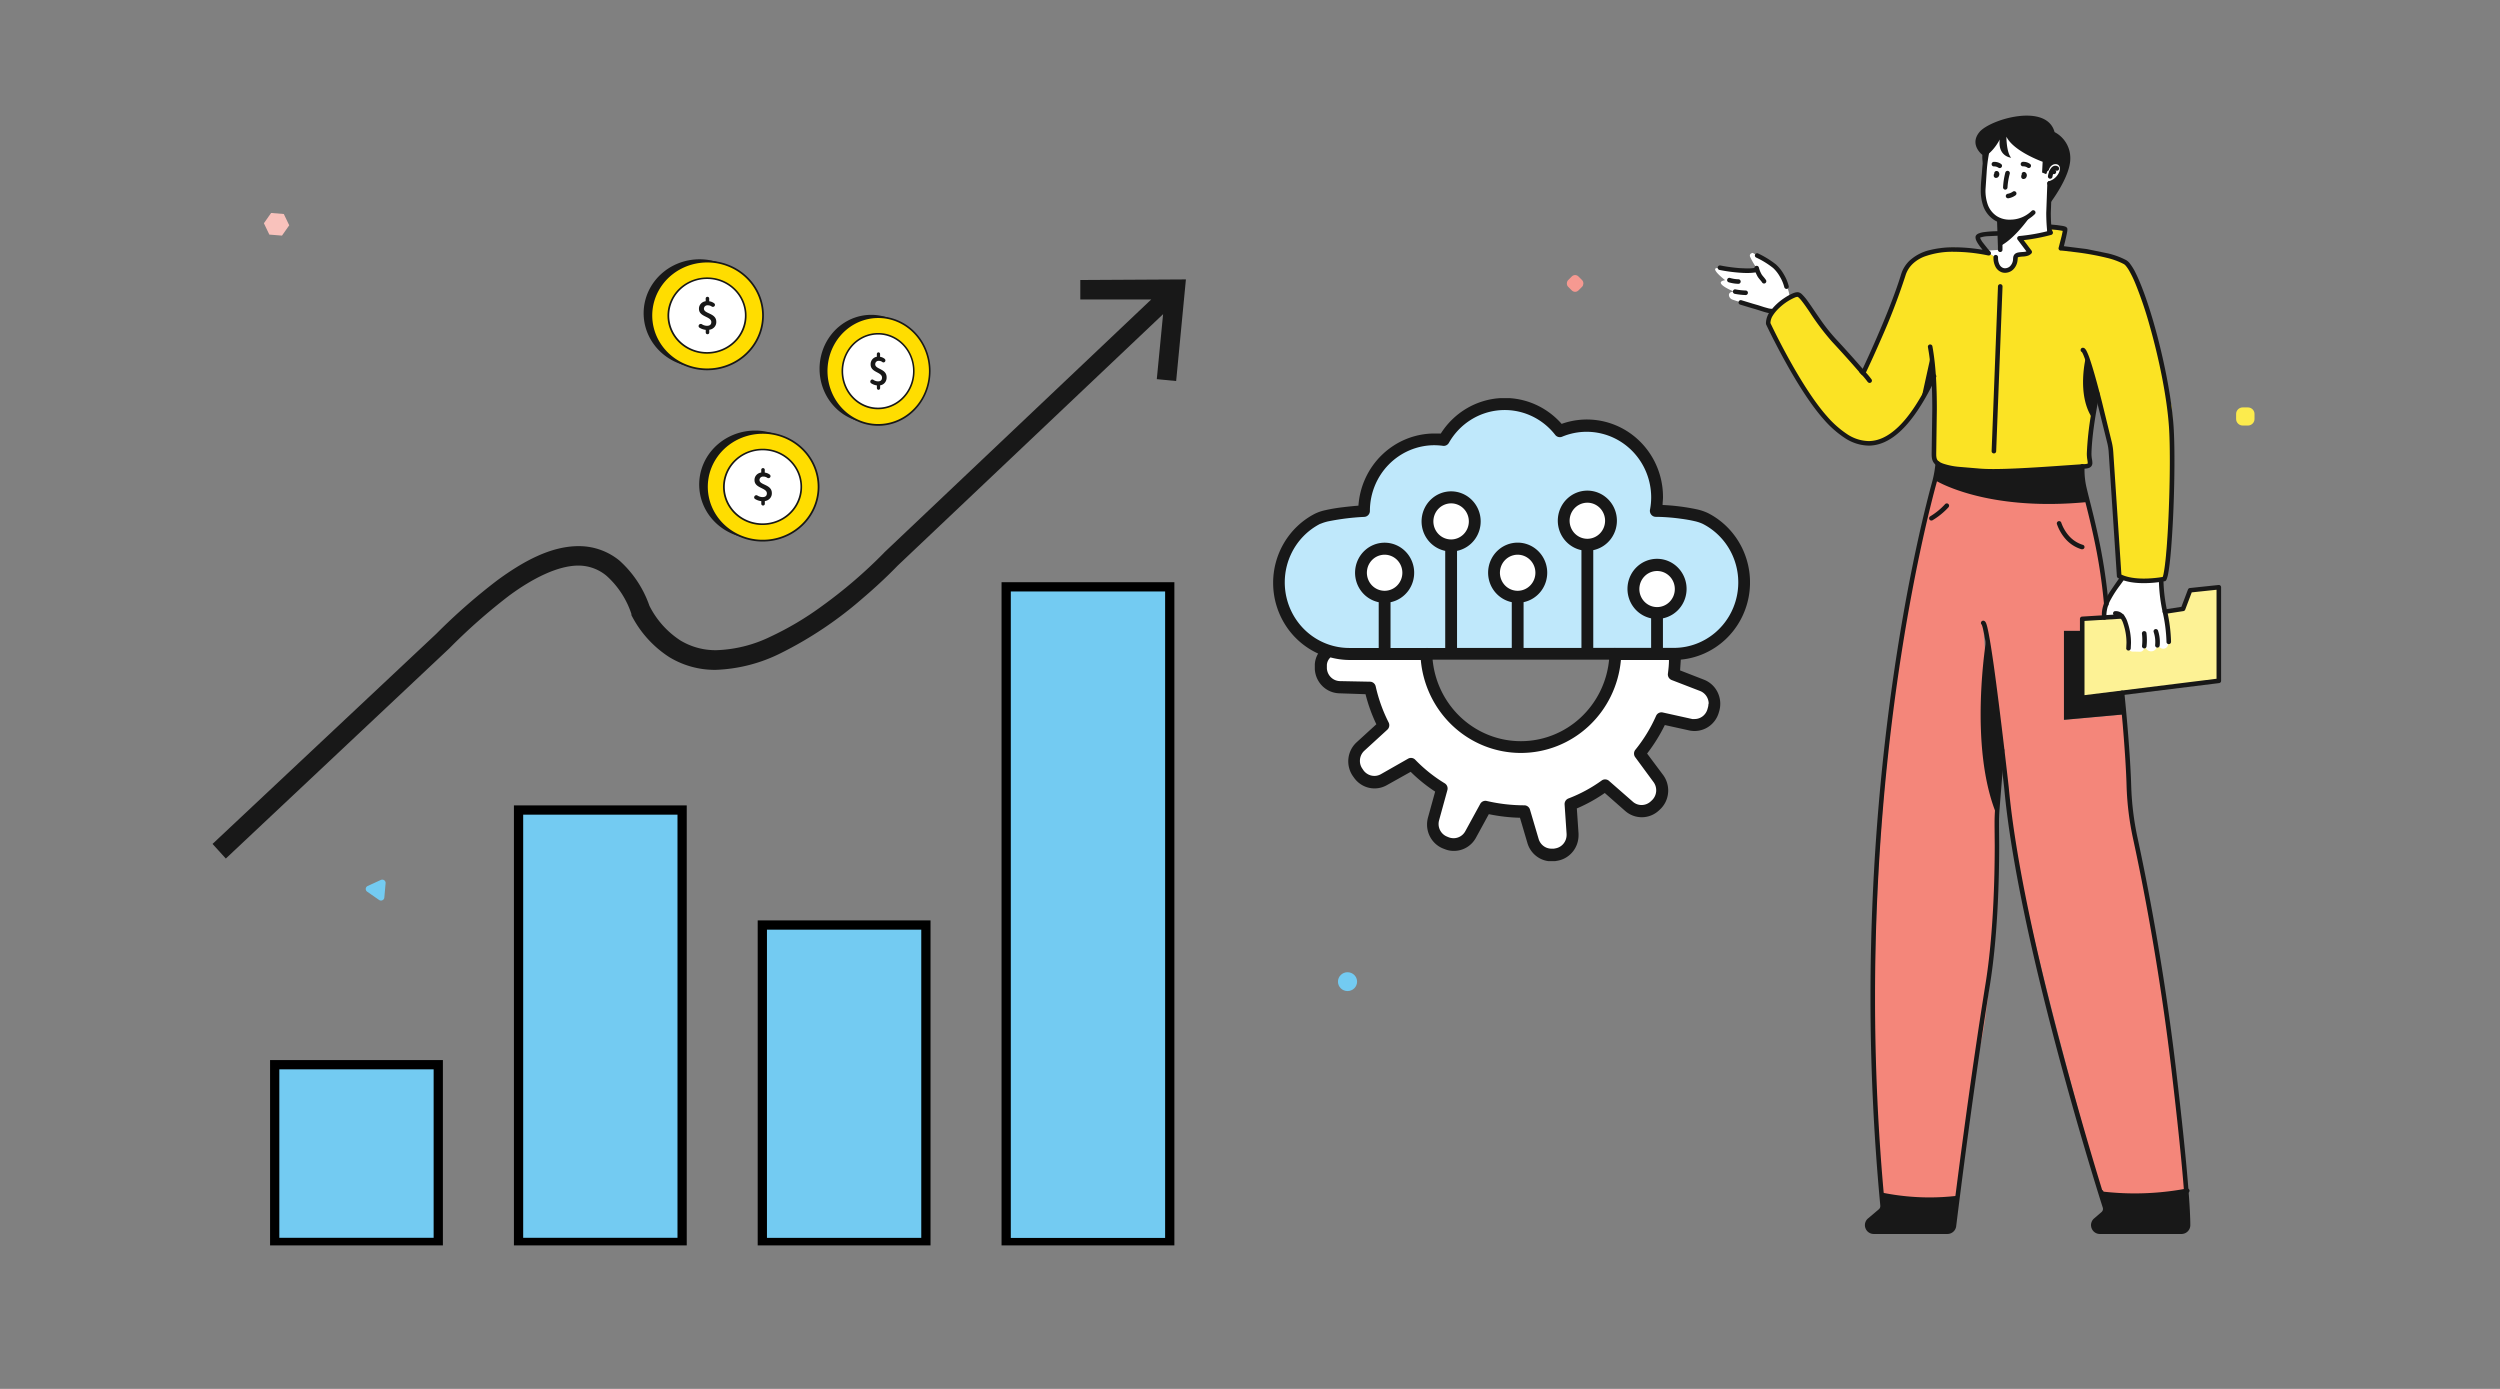 <svg xmlns="http://www.w3.org/2000/svg" width="540" height="300" fill="none" xmlns:v="https://vecta.io/nano"><rect width="100%" height="100%" fill="#808080" stroke="none"/><path d="M58.179 50.674l2.732.216 1.562-2.224-1.169-2.441L58.562 46 57 48.224l1.179 2.45z" fill="#f9c2bc"/><path d="M291.065 214.071c1.14 0 2.065-.912 2.065-2.036s-.925-2.035-2.065-2.035-2.065.911-2.065 2.035.924 2.036 2.065 2.036z" fill="#73cbf2"/><rect x="340.225" y="59" width="3.146" height="3.146" rx="1" transform="rotate(45 340.225 59)" fill="#f69991"/><path d="M82.265 190.067l-2.85 1.306a.72.72 0 0 0-.285.236c-.072.102-.116.221-.127.345s.011.249.064.362.135.21.238.282l2.586 1.801c.104.069.224.111.349.12s.25-.013.364-.066a.71.71 0 0 0 .411-.577l.274-3.089c.014-.125-.007-.252-.059-.367a.71.71 0 0 0-.239-.287c-.104-.074-.226-.118-.354-.13a.73.73 0 0 0-.372.064z" fill="#73cbf2"/><path d="M485.54 88h-1.106c-.792 0-1.434.633-1.434 1.414v1.09c0 .781.642 1.414 1.434 1.414h1.106c.792 0 1.434-.633 1.434-1.414v-1.09c0-.781-.642-1.414-1.434-1.414z" fill="#fceb4d"/><g clip-path="url(#A)"><path d="M361.532 141.26h-70.05a15.03 15.03 0 0 1-9.436-3.322c-2.688-2.157-4.581-5.175-5.372-8.564s-.433-6.949 1.015-10.105 3.902-5.722 6.963-7.282c1.877-.974 7.75-1.545 9.984-1.636a15.6 15.6 0 0 1 4.44-10.937c2.846-2.903 6.709-4.537 10.739-4.544.683.001 1.366.049 2.043.143 1.241-2.178 2.985-4.016 5.083-5.352a15.03 15.03 0 0 1 6.952-2.318c2.468-.186 4.943.245 7.211 1.253s4.259 2.565 5.802 4.534a14.94 14.94 0 0 1 8.021-1.017 15.06 15.06 0 0 1 7.398 3.317 15.44 15.44 0 0 1 4.674 6.709c.934 2.625 1.15 5.458.627 8.199h.28c2.452 0 8.375.584 10.431 1.649 3.05 1.568 5.492 4.135 6.932 7.288s1.793 6.707 1.004 10.089-2.675 6.396-5.354 8.554-5.995 3.336-9.412 3.342h.025z" fill="#bfe8fb"/><g fill="#fff"><path d="M357.932 132.416c2.793 0 5.056-2.303 5.056-5.143s-2.263-5.143-5.056-5.143-5.055 2.302-5.055 5.143 2.263 5.143 5.055 5.143zm-30.117-3.52c2.792 0 5.056-2.302 5.056-5.143s-2.264-5.143-5.056-5.143-5.055 2.303-5.055 5.143 2.263 5.143 5.055 5.143zm-28.736 0c2.792 0 5.055-2.302 5.055-5.143s-2.263-5.143-5.055-5.143-5.056 2.303-5.056 5.143 2.264 5.143 5.056 5.143zm43.789-11.221c2.792 0 5.056-2.302 5.056-5.142s-2.264-5.143-5.056-5.143-5.056 2.302-5.056 5.143 2.264 5.142 5.056 5.142zm-29.428.13c2.792 0 5.056-2.302 5.056-5.143s-2.264-5.142-5.056-5.142-5.055 2.302-5.055 5.142 2.263 5.143 5.055 5.143zm-5.336 23.416H286.95c-.945.649-1.609 1.065-1.673 2.312-.013.177-.013.355 0 .532v.364c.087 1.037.544 2.006 1.285 2.723a4.16 4.16 0 0 0 2.737 1.173l6.676.234c.618 2.821 1.592 5.549 2.898 8.116l-4.966 4.546c-.767.702-1.25 1.668-1.356 2.712s.172 2.091.782 2.937l.217.299a4.15 4.15 0 0 0 2.501 1.661c1.008.218 2.059.047 2.95-.479l5.86-3.325a32.93 32.93 0 0 0 6.562 5.299l-1.787 6.493a4.31 4.31 0 0 0 .263 3.03 4.2 4.2 0 0 0 2.188 2.074l.332.143c.956.392 2.022.41 2.991.05s1.772-1.071 2.256-1.998l3.204-5.844a37.69 37.69 0 0 0 8.349.974l1.864 6.311c.287 1.007.929 1.87 1.803 2.424a4.12 4.12 0 0 0 2.934.576l.357-.064c1.016-.181 1.929-.737 2.566-1.562a4.3 4.3 0 0 0 .881-2.906l-.447-6.312a31.98 31.98 0 0 0 7.469-4.104l5.106 4.481c.77.698 1.765 1.084 2.796 1.084s2.026-.386 2.796-1.084l.268-.247c.764-.703 1.246-1.668 1.355-2.71a4.31 4.31 0 0 0-.768-2.939l-3.983-5.429c1.884-2.32 3.452-4.889 4.66-7.636l6.473 1.428c1.015.179 2.06-.029 2.934-.585s1.515-1.42 1.802-2.427l.089-.351c.29-1.007.201-2.088-.25-3.031a4.18 4.18 0 0 0-2.188-2.073l-6.217-2.403a34.19 34.19 0 0 0 .28-4.454h-12.894c0 5.511-2.152 10.796-5.982 14.693s-9.027 6.086-14.444 6.086-10.613-2.189-14.444-6.086-5.982-9.182-5.982-14.693"/></g><path d="M284.767 141.091a5.06 5.06 0 0 0-.766 2.403v.311.39.363c.081 1.373.663 2.666 1.63 3.626s2.253 1.52 3.604 1.569l5.719.195c.562 2.239 1.344 4.415 2.337 6.494l-4.264 3.896a5.56 5.56 0 0 0-1.772 3.541c-.139 1.362.224 2.729 1.018 3.835l.217.299c.789 1.105 1.951 1.875 3.263 2.162s2.682.073 3.848-.604l5.107-2.857a33.91 33.91 0 0 0 5.285 4.273l-1.532 5.545c-.141.499-.214 1.014-.217 1.533a5.62 5.62 0 0 0 .92 3.13 5.48 5.48 0 0 0 2.489 2.065l.345.13a5.12 5.12 0 0 0 2.042.402 5.36 5.36 0 0 0 2.797-.777c.845-.513 1.538-1.25 2.003-2.132l2.745-5.026a37.14 37.14 0 0 0 6.728.779l1.596 5.416c.329 1.153 1.017 2.167 1.961 2.888s2.093 1.112 3.273 1.112c.317 0 .633-.026.945-.078l.37-.065c1.262-.231 2.403-.904 3.227-1.904s1.276-2.26 1.28-3.563v-.377l-.37-5.442a33.96 33.96 0 0 0 6.038-3.337l4.353 3.831a5.43 5.43 0 0 0 3.639 1.407c1.341 0 2.636-.501 3.638-1.407l.268-.247a5.57 5.57 0 0 0 1.332-1.87 5.66 5.66 0 0 0 .469-2.26 5.7 5.7 0 0 0-1.035-3.259l-3.523-4.715c1.477-1.916 2.76-3.978 3.83-6.156l5.477 1.208a5.97 5.97 0 0 0 .944.078c1.185.002 2.338-.389 3.284-1.113s1.636-1.742 1.963-2.9l.103-.363a5.67 5.67 0 0 0-.354-3.953c-.591-1.229-1.606-2.193-2.851-2.71l-5.272-2.052.153-2.324c3.561-.335 6.919-1.84 9.566-4.288s4.437-5.706 5.102-9.281.167-7.273-1.418-10.535-4.169-5.911-7.365-7.546c-.779-.367-1.597-.642-2.438-.818a45.28 45.28 0 0 0-7.379-.935c0-.545.089-1.104.089-1.662a16.96 16.96 0 0 0-1.811-7.708 16.65 16.65 0 0 0-5.095-5.995 16.29 16.29 0 0 0-7.236-2.936c-2.608-.375-5.267-.107-7.752.781a16.45 16.45 0 0 0-6.139-4.386 16.19 16.19 0 0 0-7.415-1.155c-2.526.201-4.973.993-7.148 2.315s-4.021 3.137-5.393 5.304h-1.379c-4.166.006-8.175 1.617-11.221 4.508s-4.903 6.849-5.197 11.077c-1.149.091-2.553.234-4.085.428-1.008.143-2.017.312-2.923.52a9.89 9.89 0 0 0-2.337.766c-2.786 1.422-5.119 3.619-6.726 6.337a16.97 16.97 0 0 0-2.349 9.015c.073 3.171 1.029 6.255 2.757 8.894a16.53 16.53 0 0 0 7.008 6.014v-.104zm84.258 10.922c-.001.273-.04.544-.114.805l-.103.364c-.172.615-.537 1.156-1.04 1.54s-1.114.592-1.743.59h-.485l-6.383-1.416c-.286-.066-.585-.029-.848.103s-.473.353-.595.624c-1.168 2.644-2.68 5.116-4.493 7.351a1.31 1.31 0 0 0 0 1.597l3.983 5.416c.41.589.595 1.309.52 2.027s-.406 1.382-.929 1.869l-.268.247c-.534.485-1.225.753-1.94.753a2.83 2.83 0 0 1-1.941-.753l-5.106-4.468a1.27 1.27 0 0 0-.749-.312c-.277-.019-.552.054-.783.208a31.63 31.63 0 0 1-7.188 3.897 1.28 1.28 0 0 0-.649.5 1.31 1.31 0 0 0-.219.798l.434 6.39v.195a2.98 2.98 0 0 1-.678 1.9 2.89 2.89 0 0 1-1.722 1.009l-.358.065h-.51a2.87 2.87 0 0 1-1.741-.592 2.95 2.95 0 0 1-1.042-1.538l-1.864-6.312a1.3 1.3 0 0 0-.483-.683c-.231-.167-.511-.251-.794-.239-2.707-.01-5.404-.324-8.043-.935-.271-.068-.556-.043-.811.069a1.29 1.29 0 0 0-.606.554l-3.204 5.858a2.92 2.92 0 0 1-1.064 1.14c-.45.274-.965.419-1.49.418a2.89 2.89 0 0 1-1.085-.208l-.344-.143a2.89 2.89 0 0 1-1.318-1.08 2.97 2.97 0 0 1-.495-1.647c0-.277.039-.552.115-.818l1.787-6.494a1.32 1.32 0 0 0-.043-.832 1.29 1.29 0 0 0-.532-.635c-2.333-1.417-4.478-3.132-6.383-5.104a1.27 1.27 0 0 0-.723-.369c-.274-.039-.553.012-.796.148l-5.86 3.338a2.87 2.87 0 0 1-1.442.389 2.9 2.9 0 0 1-1.315-.322 2.97 2.97 0 0 1-1.034-.885l-.205-.312c-.368-.498-.565-1.105-.561-1.727a3 3 0 0 1 .25-1.201 2.96 2.96 0 0 1 .707-.994l4.966-4.546c.209-.191.35-.448.401-.73s.009-.573-.12-.828a33.13 33.13 0 0 1-2.796-7.792c-.062-.28-.213-.532-.43-.715s-.488-.288-.77-.298l-6.562-.13a2.86 2.86 0 0 1-1.911-.825c-.514-.506-.825-1.189-.872-1.915v-.364-.377a2.39 2.39 0 0 1 .779-1.636 16.16 16.16 0 0 0 4.149.558h15.358c.491 5.487 2.98 10.588 6.979 14.303s9.219 5.774 14.635 5.774 10.635-2.06 14.634-5.774 6.488-8.816 6.979-14.303h10.379c0 .987-.102 1.975-.229 2.949a1.32 1.32 0 0 0 .168.829c.146.249.37.442.636.547l6.192 2.39a2.91 2.91 0 0 1 1.319 1.087 2.99 2.99 0 0 1 .494 1.653h-.052zm-69.947-24.403c-.758 0-1.498-.228-2.128-.656s-1.121-1.037-1.41-1.749-.366-1.495-.218-2.251a3.91 3.91 0 0 1 1.048-1.995c.535-.545 1.218-.916 1.961-1.066a3.77 3.77 0 0 1 2.213.222 3.84 3.84 0 0 1 1.718 1.435 3.94 3.94 0 0 1 .646 2.164 3.93 3.93 0 0 1-1.122 2.755c-.718.731-1.692 1.141-2.708 1.141zm14.362-11.09c-.757 0-1.498-.229-2.128-.657s-1.12-1.037-1.41-1.749-.366-1.495-.218-2.251a3.92 3.92 0 0 1 1.048-1.995 3.82 3.82 0 0 1 1.961-1.066 3.77 3.77 0 0 1 2.213.222c.7.295 1.298.794 1.719 1.435s.645 1.394.645 2.164c0 1.034-.403 2.025-1.122 2.755s-1.692 1.142-2.708 1.142zm0 25.974h34.125c-.459 4.818-2.666 9.29-6.189 12.544s-8.112 5.056-12.871 5.056-9.348-1.802-12.871-5.056-5.73-7.726-6.19-12.544h3.996zm14.375-14.884c-.757 0-1.498-.228-2.128-.656s-1.12-1.037-1.41-1.749-.366-1.495-.218-2.251.512-1.45 1.048-1.995 1.218-.916 1.961-1.066a3.77 3.77 0 0 1 2.213.222c.7.295 1.298.794 1.719 1.435a3.94 3.94 0 0 1 .645 2.164c0 1.034-.403 2.025-1.122 2.755s-1.692 1.141-2.708 1.141zm15.052-11.233c-.758 0-1.498-.229-2.128-.657s-1.121-1.037-1.41-1.748a3.96 3.96 0 0 1-.218-2.252c.147-.755.512-1.45 1.048-1.994s1.218-.916 1.961-1.067a3.77 3.77 0 0 1 2.213.222 3.84 3.84 0 0 1 1.718 1.435c.421.641.646 1.394.646 2.165a3.95 3.95 0 0 1-.292 1.491c-.192.472-.474.902-.83 1.264a3.84 3.84 0 0 1-1.242.844c-.465.196-.963.297-1.466.297zm15.064 14.753a3.78 3.78 0 0 1-2.127-.657 3.88 3.88 0 0 1-1.411-1.748c-.29-.712-.366-1.496-.218-2.251s.513-1.45 1.048-1.995 1.218-.916 1.961-1.066 1.513-.074 2.213.221a3.85 3.85 0 0 1 1.719 1.435c.421.641.645 1.394.645 2.165 0 .511-.099 1.018-.291 1.491a3.93 3.93 0 0 1-.83 1.264 3.81 3.81 0 0 1-1.243.844c-.465.196-.963.297-1.466.297zm-72.705-17.987c.56-.239 1.142-.422 1.737-.546 2.526-.506 5.087-.823 7.659-.948.339 0 .664-.136.903-.38a1.31 1.31 0 0 0 .374-.918c.003-3.756 1.47-7.357 4.078-10.015s6.146-4.157 9.838-4.167c.623.003 1.245.047 1.863.13a1.26 1.26 0 0 0 .734-.121 1.29 1.29 0 0 0 .543-.516c1.134-2.004 2.734-3.696 4.659-4.926s4.117-1.962 6.384-2.131a13.71 13.71 0 0 1 6.622 1.161c2.081.931 3.905 2.367 5.315 4.182.175.219.415.375.685.443s.553.045.808-.066a13.73 13.73 0 0 1 6.684-.987 13.79 13.79 0 0 1 6.356 2.325c1.899 1.293 3.457 3.041 4.536 5.091s1.646 4.338 1.651 6.663a14.04 14.04 0 0 1-.256 2.675 1.34 1.34 0 0 0 .018.578 1.32 1.32 0 0 0 .263.513 1.29 1.29 0 0 0 .448.341 1.26 1.26 0 0 0 .548.113h.268c1.734.035 3.465.174 5.183.416.996.13 1.966.299 2.796.493.637.13 1.258.33 1.851.598 2.777 1.41 5.01 3.725 6.344 6.576s1.691 6.074 1.016 9.155-2.345 5.845-4.743 7.849-5.386 3.135-8.489 3.212h-.102-.154-2.451v-6.377a6.37 6.37 0 0 0 3.865-2.513c.938-1.296 1.369-2.9 1.21-4.501s-.897-3.085-2.071-4.165a6.32 6.32 0 0 0-4.28-1.676c-1.582 0-3.108.597-4.281 1.676s-1.911 2.563-2.07 4.165.272 3.205 1.209 4.501a6.37 6.37 0 0 0 3.865 2.513v6.377h-7.545-.191a.88.88 0 0 0-.192 0h-4.57v-21.104c1.55-.322 2.927-1.217 3.864-2.514s1.369-2.9 1.21-4.501-.897-3.085-2.07-4.164-2.699-1.677-4.281-1.677-3.107.598-4.281 1.677-1.911 2.563-2.07 4.164.272 3.205 1.21 4.501 2.314 2.192 3.864 2.514v21.117h-12.498v-9.883c1.55-.322 2.927-1.218 3.865-2.514s1.368-2.9 1.209-4.501-.897-3.085-2.07-4.164-2.699-1.677-4.281-1.677-3.107.598-4.281 1.677-1.911 2.563-2.07 4.164.272 3.205 1.21 4.501 2.315 2.192 3.865 2.514v9.883h-11.822v-20.961c1.55-.322 2.927-1.218 3.865-2.514s1.368-2.9 1.209-4.501-.897-3.085-2.07-4.164-2.699-1.677-4.281-1.677-3.107.598-4.281 1.677-1.911 2.563-2.07 4.164.272 3.205 1.21 4.501 2.315 2.192 3.865 2.514v20.974h-3.83a.88.88 0 0 0-.192 0h-.191-7.596v-9.883c1.549-.322 2.927-1.218 3.864-2.514s1.369-2.9 1.21-4.501-.897-3.085-2.07-4.164-2.699-1.677-4.281-1.677-3.107.598-4.281 1.677-1.911 2.563-2.07 4.164.272 3.205 1.21 4.501a6.37 6.37 0 0 0 3.864 2.514v9.883h-6.383c-3.131-.004-6.17-1.082-8.625-3.059s-4.184-4.739-4.907-7.838-.398-6.357.922-9.246 3.559-5.24 6.354-6.675h.064z" fill="#181818"/></g><g clip-path="url(#B)"><path d="M450.894 108.436s3.493 15.783 4.272 22.066c0 0-.666.659-.597 2.868l-4.81.3v2.593h-3.947v19.223l12.985-1.176 1.317 19.877s8.841 42.508 8.283 48.565l4.031 34.489s-15.466 2.381-18.535.315c0 0-17.345-59.911-20.083-83.345l-5.467-39.66 2.96 42.597s-.365 41.082-4.385 51.331l-4.273 30.302s-12.609 1.363-15.934-.605c0 0-7.183-62.44 7.158-137.219l4.578-19.926 32.447 7.405z" fill="#f4867a"/><path d="M464.515 69.248s-2.566-13.466-7.598-13.52l-11.8-2.13.888-4.098-3.424-.541.345 1.299-6.758 1.215 2.585 2.986-2.758.561s-.908.261-1.046 2.603c0 0-1.529 1.545-2.925.492-.323-.341-.574-.742-.739-1.18s-.241-.905-.223-1.373l-1.382-.782s-16.581-5.53-19.304 6.755l-7.947 19.031-9.019-10.376-4.933-6.947s-5.797 2.185-6.546 6.627c0 0 9.102 21.097 18.939 25.363s16.694-13.594 16.694-13.594V98.63a1.86 1.86 0 0 0 .448 1.213c.289.338.69.562 1.131.631l8.455 1.319 22.788-.984c.181-.008.359-.051.524-.128a1.38 1.38 0 0 0 .434-.319 1.39 1.39 0 0 0 .277-.462 1.36 1.36 0 0 0 .077-.533l-.247-4.92 1.707-8.949 2.738 11.35 1.855 27.552s5.126 2.293 9.738.679c0 0 2.64-25.963 1.54-37.461l-4.514-18.371z" fill="#fbe324"/><g fill="#181818"><path d="M472.428 257.217l.494 7.148c.015.214-.013.428-.084.63a1.58 1.58 0 0 1-.327.545c-.145.158-.321.284-.516.371s-.408.134-.622.137h-18.042c-.392 0-.769-.156-1.046-.432s-.434-.653-.434-1.044c.001-.241.06-.477.171-.691a1.5 1.5 0 0 1 .471-.534l1.608-1.127a1.47 1.47 0 0 0 .52-.678c.103-.272.123-.569.057-.852l-.764-3.139a50.05 50.05 0 0 0 18.514-.334zm-49.772 1.564l-.631 5.998c.064.91-.666 1.269-1.579 1.269h-15.634c-.392 0-.769-.156-1.046-.432s-.434-.653-.434-1.044c.001-.241.06-.477.171-.691a1.5 1.5 0 0 1 .471-.534l2.279-1.855c.493-.344.089-3.296.089-3.296s5.135 1.456 16.314.585z"/></g><path d="M479.266 126.846v20.212l-29.507 3.66V133.67l21.973-2.076 1.327-4.088 6.207-.66z" fill="#fdf295"/><g fill="#fff"><path d="M432.045 58.109l-.311-.334a2.48 2.48 0 0 1-.656-1.683c0-.605-.849-1.014-1.377-1.319l-.661-.62 2.931-.202-.119-6.425s-3.725-1.501-3.498-7.05l.869-7.98s2.047-1.87 2.698-3.144l1.717-.492 8.249 5.683s3.552-1.136 3.547.404-.365 2.794-2.704 6.106l-.128 7.872.345 1.299-6.808 1.279 2.27 2.883s-.425.394-1.786.585-1.347.576-1.327 1.181-1.337 3.346-3.251 1.958zm-53.759.443c1.135.079 1.155-.649 1.155-.649a15.21 15.21 0 0 1-1.431-2.46c-.227-.728.592-.817.592-.817l5.244 3.193c2.871 4.428 2.689 6.421 2.689 6.421s-3.113 1.84-3.824 3.321l-8.47-2.834c-.201-.062-.381-.179-.519-.337a1.13 1.13 0 0 1-.265-.558c-.05-.384.128-.782 1.045-.851 0 0-4.795-1.968-1.874-2.46 0 0-3.71-2.868-1.401-2.603l7.059.635zm77.286 74.818l2.822-.192c1.026 1.292 1.536 2.917 1.431 4.561l-.104 2.018c-.002.144.028.287.087.419a.99.99 0 0 0 .258.343 1 1 0 0 0 .809.222l1.48.039a.99.99 0 0 0 .575-.315.98.98 0 0 0 .249-.605l-.039-2.303.291 2.224a1.27 1.27 0 0 0 .602.751c.291.162.635.203.957.115a1.28 1.28 0 0 0 .634-.41 1.27 1.27 0 0 0 .288-.697l.109-1.25a3.97 3.97 0 0 1 .182.92c.021.147.072.288.15.413a1.07 1.07 0 0 0 .305.317 1.05 1.05 0 0 0 .407.167c.146.027.296.023.441-.011.198-.047.379-.15.521-.296a1.06 1.06 0 0 0 .278-.531 3.91 3.91 0 0 0 .074-.639l-.538-5.26-.853-4.492.074-3.724-3.947.462-3.34-.437-1.421-.286-2.363 3.444-1.509 3.794c-.286.915.143 1.254 1.09 1.239z"/></g><g fill="#181818"><path d="M430.318 30.282a31.28 31.28 0 0 0-1.199 6.942l-.252 3.769a9.1 9.1 0 0 0 .494 3.218 5.05 5.05 0 0 0 1.973 2.49c.837.516 1.809.775 2.792.743a6.6 6.6 0 0 0 2.541-.475 6.59 6.59 0 0 0 2.161-1.414c.046-.046.1-.083.16-.108a.5.5 0 0 1 .19-.038c.065 0 .13.013.19.038s.115.062.16.108a.49.49 0 0 1 0 .694 7.57 7.57 0 0 1-2.492 1.642 7.58 7.58 0 0 1-2.934.553 5.99 5.99 0 0 1-3.34-.91c-1.081-.708-1.906-1.742-2.353-2.952-.4-1.146-.589-2.354-.558-3.567 0-1.333.153-2.657.257-3.852a32.25 32.25 0 0 1 1.223-7.178c.041-.124.129-.227.246-.286s.252-.069.376-.029a.49.49 0 0 1 .32.615h.045zm7.148 6.947a.78.78 0 0 1 .331.64v.044l-.493-.029.493.025c-.015.202-.095.393-.227.546a.53.53 0 0 1-.222.152l-.114.039a.49.49 0 0 1-.458-.074c-.064-.049-.115-.112-.149-.185a.49.49 0 0 1-.044-.233v-.108a.43.43 0 0 1 .064-.221l.134-.231a.49.49 0 0 1 .297-.229.5.5 0 0 1 .374.047c.056.032.106.075.145.127a.49.49 0 0 1 .086.173.48.48 0 0 1 .013.192c-.008.064-.029.126-.062.183l-.133.226-.424-.241h.493v.113h-.493l-.158-.492.118-.039.158.467-.375-.315.099.049h-.109v-.044l.099.049h-.109.257-.257.257-.045l-.118.167a.2.2 0 0 1-.094-.167h.212l-.118.167a.49.49 0 0 1 .194-.887c.128-.023.261.006.368.08l.01.01zm-5.934-.241a.77.77 0 0 1 .242.28c.057.112.085.235.083.36v.039a.91.91 0 0 1-.227.551.49.49 0 0 1-.217.148l-.118.039c-.076.026-.156.033-.236.021a.49.49 0 0 1-.218-.09.5.5 0 0 1-.151-.184.48.48 0 0 1-.046-.234v-.108a.53.53 0 0 1 .064-.226l.133-.226c.032-.056.075-.106.127-.146s.11-.069.173-.086a.5.5 0 0 1 .193-.013.49.49 0 0 1 .183.062c.112.066.193.173.227.298a.49.49 0 0 1-.049.371l-.129.231-.429-.246.493.025v.108h-.493l-.158-.467.114-.039.162.467-.379-.32.098.049h-.108v-.044l.098.049h-.108.232-.232.232l-.119.167c-.028-.018-.051-.043-.067-.072a.21.21 0 0 1-.026-.095h.212l-.119.167a.49.49 0 0 1-.2-.318c-.023-.128.007-.26.082-.366a.5.5 0 0 1 .686-.123l-.005-.029zm11.045 2.15a3.45 3.45 0 0 0 1.334-.745 3.46 3.46 0 0 0 .881-1.247 2.05 2.05 0 0 0 .148-.709v-.182c-.016-.126-.057-.247-.121-.357a.95.95 0 0 0-.249-.283.99.99 0 0 0-.573-.162 1.34 1.34 0 0 0-.606.148c-.393.221-.684.586-.809 1.019a.5.5 0 0 1-.241.29c-.115.061-.251.073-.376.035s-.23-.125-.291-.24-.073-.25-.035-.375a2.68 2.68 0 0 1 .488-.929c.222-.274.498-.502.81-.67a2.27 2.27 0 0 1 1.06-.261c.407-.005.805.115 1.14.344a1.94 1.94 0 0 1 .523.572 1.93 1.93 0 0 1 .256.731c.008.106.008.213 0 .32a2.98 2.98 0 0 1-.212 1.058c-.25.617-.638 1.17-1.132 1.617a4.45 4.45 0 0 1-1.724.966.49.49 0 0 1-.612-.33.49.49 0 0 1 .039-.373c.062-.114.167-.2.292-.237h.01z"/><path d="M443.88 36.727l.123-.113-.059.157-.064-.044.123-.113-.059.157v-.044.049-.044.049a.58.58 0 0 0-.188.217 2.88 2.88 0 0 0-.419 1.176.49.49 0 0 1-.189.326c-.103.079-.234.114-.364.098s-.247-.082-.327-.185-.117-.232-.102-.361a3.89 3.89 0 0 1 .563-1.569 1.48 1.48 0 0 1 .572-.571 1.05 1.05 0 0 1 .493-.118c.119-.002.236.021.345.066s.209.111.292.195c.046.046.083.1.108.16a.49.49 0 0 1 0 .379c-.025.06-.062.114-.108.16-.096.088-.223.136-.353.131s-.254-.061-.343-.155h-.044z"/><path d="M443.175 37.317l.301-.103-.158.28a.34.34 0 0 1-.143-.177l.301-.103-.158.28.103-.187v.217c-.036-.001-.072-.011-.103-.029l.103-.187.064.202h-.064v-.212l.064.202-.039-.123.069.108h-.03l-.039-.123.069.108-.03-.049.035.044-.03-.049.035.044-.03.039a.49.49 0 0 1-.305.217.5.5 0 0 1-.371-.06c-.055-.034-.103-.079-.14-.132s-.065-.112-.08-.175a.48.48 0 0 1-.006-.192.49.49 0 0 1 .069-.18c.053-.087.117-.166.192-.236a.89.89 0 0 1 .34-.202.78.78 0 0 1 .232-.034.74.74 0 0 1 .375.093c.145.079.256.208.311.364.042.123.034.258-.023.376s-.159.207-.283.249-.259.034-.376-.023a.49.49 0 0 1-.25-.282l-.005.035zm.034 2.303l-.232 6.337c0 1.161.049 2.401.193 3.867.006.064 0 .129-.018.191a.48.48 0 0 1-.09.17.5.5 0 0 1-.148.123.49.49 0 0 1-.376.039.48.48 0 0 1-.171-.091c-.05-.042-.093-.092-.123-.149s-.05-.12-.056-.185c-.132-1.318-.198-2.641-.198-3.965l.232-6.362a.49.49 0 0 1 .145-.348c.092-.092.218-.144.349-.144a.49.49 0 0 1 .493.492v.025zm-10.864 7.941l.192 5.619v.792a.49.49 0 0 1-.493.467c-.126-.001-.257-.052-.349-.144a.49.49 0 0 1-.145-.348v-.748l-.192-5.579a.49.49 0 0 1 .145-.348c.092-.092.218-.144.348-.144s.257.052.349.144a.49.49 0 0 1 .145.348v-.059zm1.767-10.042c-.265.976-.43 1.977-.493 2.986-.008.125-.063.243-.155.329a.49.49 0 0 1-.338.133.5.5 0 0 1-.187-.048.49.49 0 0 1-.251-.282c-.021-.061-.03-.126-.026-.191.056-1.075.221-2.142.493-3.183a.51.51 0 0 1 .085-.173.48.48 0 0 1 .146-.127c.057-.032.118-.053.183-.062s.13-.004.193.013a.48.48 0 0 1 .172.086.5.5 0 0 1 .126.145.49.49 0 0 1 .061.182.48.48 0 0 1-.014.192h.005zm3.803-1.324a1.51 1.51 0 0 0-.843-.261h-.079a.5.5 0 0 1-.192-.026.49.49 0 0 1-.166-.097.5.5 0 0 1-.117-.153.46.46 0 0 1-.048-.186.49.49 0 0 1 .125-.354c.087-.097.208-.155.338-.163h.139a2.42 2.42 0 0 1 1.415.448.49.49 0 0 1 .119.684.5.5 0 0 1-.141.132.51.51 0 0 1-.181.068c-.064.011-.13.008-.193-.007a.5.5 0 0 1-.176-.08v-.005zm-6.28.02a1.48 1.48 0 0 0-.843-.266h-.079c-.065.004-.13-.005-.191-.026a.5.5 0 0 1-.332-.437.5.5 0 0 1 .026-.192c.022-.062.055-.118.099-.167a.49.49 0 0 1 .343-.163h.153a2.47 2.47 0 0 1 1.416.448c.054.037.099.085.134.14a.49.49 0 0 1 .069.18.48.48 0 0 1-.084.369.5.5 0 0 1-.141.132.51.51 0 0 1-.181.068c-.064.011-.13.008-.193-.007a.49.49 0 0 1-.176-.08h-.02zm3.719 5.973a3.64 3.64 0 0 1-1.529.64c-.129.021-.261-.009-.368-.085a.49.49 0 0 1-.115-.685c.076-.106.191-.178.32-.2a2.75 2.75 0 0 0 1.12-.467c.106-.075.237-.105.366-.084a.49.49 0 0 1 .206.881zm-55.597 12.561c1.372.641 2.665 1.439 3.853 2.376a8.62 8.62 0 0 1 1.707 2.155c.472.787.827 1.639 1.05 2.529.028.127.005.26-.066.37a.49.49 0 0 1-.308.215c-.128.028-.261.004-.371-.066s-.188-.181-.217-.308c-.203-.791-.521-1.548-.942-2.248a7.51 7.51 0 0 0-1.48-1.894c-1.128-.891-2.356-1.647-3.66-2.253a.49.49 0 0 1 .073-.903.49.49 0 0 1 .376.028h-.015zm-8.147 2.593a34.2 34.2 0 0 0 4.228.576l1.53.064a10.6 10.6 0 0 0 1.948-.162.5.5 0 0 1 .369.075.49.49 0 0 1 .133.681c-.073.108-.186.183-.314.208a11.17 11.17 0 0 1-2.136.182c-.538 0-1.076-.025-1.604-.064-1.461-.108-2.914-.306-4.351-.595-.127-.026-.239-.101-.311-.209s-.098-.239-.074-.367c.013-.064.038-.125.074-.179a.49.49 0 0 1 .508-.211zm2.058 2.691a6.96 6.96 0 0 0 1.825.29c.131 0 .256.052.349.144a.49.49 0 0 1 0 .696c-.092.092-.218.144-.349.144a8.07 8.07 0 0 1-2.082-.33.5.5 0 0 1-.171-.089c-.05-.04-.092-.09-.123-.147s-.051-.119-.058-.183-.001-.129.017-.191a.49.49 0 0 1 .089-.172.5.5 0 0 1 .149-.124.49.49 0 0 1 .185-.057.5.5 0 0 1 .193.018h-.024zm1.194 2.47a13.16 13.16 0 0 0 2.195.246c.131 0 .257.052.349.144a.49.49 0 0 1 0 .696c-.092.092-.218.144-.349.144a14.61 14.61 0 0 1-2.358-.266.5.5 0 0 1-.179-.073c-.054-.036-.101-.082-.137-.136a.5.5 0 0 1-.073-.371.5.5 0 0 1 .074-.177.49.49 0 0 1 .137-.135c.054-.036.115-.06.178-.073s.129-.012.193.001h-.03zm1.293 2.347l2.467.748.75.217c.439.113 1.065.334 1.697.531l.903.251a3.24 3.24 0 0 0 .656.098c.131 0 .256.052.349.144a.49.49 0 0 1 0 .696c-.092.092-.218.144-.349.144-.298-.007-.595-.049-.883-.123-.469-.108-.987-.271-1.451-.423l-1.169-.369-.784-.221-2.467-.748a.51.51 0 0 1-.171-.09c-.051-.041-.092-.092-.122-.149a.5.5 0 0 1-.057-.184.52.52 0 0 1 .019-.192.5.5 0 0 1 .091-.17c.041-.05.092-.092.149-.123a.49.49 0 0 1 .377-.037h-.005z"/><path d="M380.619 61.012c-.222-.354-.592-.699-.918-1.181a6.64 6.64 0 0 1-.735-1.786c-.018-.062-.024-.127-.017-.191a.49.49 0 0 1 .058-.183c.031-.056.073-.107.124-.147s.108-.071.17-.089a.49.49 0 0 1 .612.33 5.6 5.6 0 0 0 .612 1.525c.227.354.607.703.922 1.196a.49.49 0 0 1 .067.37c-.028.127-.105.238-.215.309-.054.035-.115.058-.179.069a.5.5 0 0 1-.193-.005c-.063-.014-.123-.041-.176-.078a.48.48 0 0 1-.132-.139zm51.272-10.101h-.247l-2.491.118a6.6 6.6 0 0 0-1.204.216 1.32 1.32 0 0 0-.301.123l-.143-.123.183.029a.16.16 0 0 1-.04.093l-.143-.123.183.029h-.074.074-.074.079a.56.56 0 0 0 .064.226 4.43 4.43 0 0 0 .493.841l1.085 1.373.42.468.123.133.04.044a.5.5 0 0 1 .132.281.49.49 0 0 1-.294.508c-.097.042-.204.051-.307.028h-.035a36.22 36.22 0 0 0-7.281-.787 17.8 17.8 0 0 0-6.517 1.048c-.934.362-1.787.904-2.511 1.594-.724.704-1.254 1.581-1.539 2.549-1.524 4.682-3.294 9.28-5.304 13.776a245.03 245.03 0 0 1-3.369 7.419.5.5 0 0 1-.38.276.49.49 0 0 1-.439-.172l-.493-.546c-.918-1.063-3.104-3.562-5.876-6.539a54.12 54.12 0 0 1-4.854-6.44c-.666-.984-1.254-1.825-1.732-2.416a4.83 4.83 0 0 0-.617-.669 1.23 1.23 0 0 0-.197-.148h-.054v-.039.039-.039.039a1.65 1.65 0 0 0-.494.118 11.41 11.41 0 0 0-3.354 2.194 8.42 8.42 0 0 0-1.436 1.673 3.18 3.18 0 0 0-.552 1.633v.123l-.494.029.444-.207.286.595a150.39 150.39 0 0 0 4.539 8.654c2.19 3.852 4.869 8.093 7.444 10.986 1.247 1.454 2.684 2.735 4.273 3.808a8.72 8.72 0 0 0 4.701 1.545c1.973 0 4.095-.841 6.413-3.05s4.746-5.776 7.287-11.149c.056-.118.156-.209.279-.254s.259-.038.377.017a.49.49 0 0 1 .254.281c.021.061.031.126.027.191a.51.51 0 0 1-.049.187c-2.57 5.412-5.062 9.102-7.489 11.434s-4.81 3.326-7.079 3.326c-1.874-.048-3.692-.64-5.234-1.702a22.14 22.14 0 0 1-4.475-3.98c-3.044-3.419-6.132-8.526-8.48-12.792s-3.947-7.675-3.947-7.685a.49.49 0 0 1-.044-.172v-.187a4.36 4.36 0 0 1 .888-2.46 12.17 12.17 0 0 1 3.073-2.898 11.78 11.78 0 0 1 1.574-.9 5.97 5.97 0 0 1 .671-.261c.195-.062.397-.096.602-.103h.088a1.48 1.48 0 0 1 .824.403 10.34 10.34 0 0 1 1.357 1.609c.75 1.038 1.633 2.391 2.629 3.813 1.007 1.466 2.111 2.864 3.306 4.182 3.71 3.985 6.374 7.114 6.374 7.119l-.375.32-.444-.212.266-.561c1.194-2.534 6.122-13.176 8.347-20.497a6.89 6.89 0 0 1 1.796-2.952 9.77 9.77 0 0 1 4.475-2.337 21.28 21.28 0 0 1 5.244-.586 37.63 37.63 0 0 1 7.538.817l-.109.492-.36.339s-.602-.64-1.209-1.397a11.06 11.06 0 0 1-.848-1.186c-.115-.186-.215-.38-.301-.581a1.54 1.54 0 0 1-.138-.6.67.67 0 0 1 0-.167.78.78 0 0 1 .158-.349c.132-.155.302-.273.493-.345.332-.137.68-.231 1.036-.28 1.085-.151 2.18-.223 3.276-.216h.261c.131 0 .257.052.349.144a.49.49 0 0 1 0 .696c-.092.092-.218.144-.349.144l-.049-.02z"/><path d="M403.441 82.532a15.9 15.9 0 0 0-1.682-1.968.48.48 0 0 1-.108-.16.49.49 0 0 1 0-.378.48.48 0 0 1 .108-.16c.046-.046.1-.083.16-.108s.125-.038.19-.038.13.013.19.038.114.062.16.108a17.38 17.38 0 0 1 1.786 2.066.49.49 0 0 1 .087.364.5.5 0 0 1-.195.32.52.52 0 0 1-.175.082.48.48 0 0 1-.192.009c-.064-.01-.126-.032-.182-.065a.49.49 0 0 1-.142-.13l-.005.02zm39.738-32.89l.207.389c.033.067.05.14.05.214a.48.48 0 0 1-.179.388.5.5 0 0 1-.191.102 40.39 40.39 0 0 1-6.828 1.225l-.044-.492.389-.295 2.225 2.952c.069.092.104.206.098.321a.49.49 0 0 1-.132.309 1.8 1.8 0 0 1-.681.453 3.9 3.9 0 0 1-1.066.202 7.18 7.18 0 0 0-.902.093.86.86 0 0 0-.188.054l-.064.044a.21.21 0 0 0-.04.123c0 .084 0 .202-.029.349a3.25 3.25 0 0 1-.987 2.175 2.57 2.57 0 0 1-1.722.679 2.31 2.31 0 0 1-.7-.108c-.614-.219-1.116-.672-1.396-1.259a4.01 4.01 0 0 1-.41-1.796v-.231a.51.51 0 0 1 .048-.188.48.48 0 0 1 .116-.155c.049-.043.105-.077.167-.098a.5.5 0 0 1 .192-.026.49.49 0 0 1 .187.049.5.5 0 0 1 .154.116.49.49 0 0 1 .097.166c.021.061.03.126.026.191v.177a3.04 3.04 0 0 0 .301 1.348 1.47 1.47 0 0 0 .829.772c.126.039.257.059.389.059a1.58 1.58 0 0 0 1.051-.418c.409-.402.651-.943.676-1.515.001-.148.013-.296.035-.443a1.23 1.23 0 0 1 .246-.586c.113-.135.254-.243.415-.315a1.64 1.64 0 0 1 .404-.128c.494-.098.952-.093 1.327-.138a2.27 2.27 0 0 0 .494-.108.84.84 0 0 0 .315-.207l.361.334-.395.295-2.22-2.952c-.053-.069-.086-.152-.096-.238a.48.48 0 0 1 .2-.454.49.49 0 0 1 .241-.09 39.44 39.44 0 0 0 6.68-1.196l.128.492-.439.226-.202-.389a.5.5 0 0 1-.054-.185c-.005-.064.002-.13.022-.191a.48.48 0 0 1 .093-.168.49.49 0 0 1 .525-.15c.124.04.227.126.287.241l-.01-.02z"/><path d="M442.652 48.466l1.682.157 1.214.177a3.47 3.47 0 0 1 .493.123 1.02 1.02 0 0 1 .217.098.62.62 0 0 1 .262.29.82.82 0 0 1 .039.162v.113c-.004.147-.019.293-.044.438-.094.576-.306 1.476-.494 2.273l-.365 1.427-.493-.128.039-.492 5.546.694 4.637.95c1.353.319 2.661.806 3.892 1.451a2.81 2.81 0 0 1 .721.645c.518.67.961 1.394 1.322 2.16 1.593 3.203 3.453 8.748 4.992 14.858s2.802 12.792 3.177 18.204c.133 1.894.193 4.492.193 7.41 0 4.974-.173 10.883-.494 15.804-.148 2.46-.33 4.674-.532 6.396-.104.865-.213 1.608-.326 2.214-.077.475-.211.939-.4 1.382-.032.067-.08.126-.139.172a.5.5 0 0 1-.201.094c-1.492.278-3.006.419-4.524.423-1.84 0-3.912-.226-5.56-1.102-.074-.04-.138-.097-.183-.168s-.073-.152-.078-.236l-1.766-26.764c-.04-.64-.134-1.275-.282-1.899l-2.856-11.488c-.597-2.229-1.194-4.339-1.702-5.904-.252-.777-.493-1.412-.676-1.845a3.88 3.88 0 0 0-.242-.462l-.049-.069.192-.202-.054.266a.24.24 0 0 1-.138-.064l.192-.202-.054.266a.49.49 0 0 1-.316-.209.5.5 0 0 1-.074-.371.5.5 0 0 1 .075-.177.49.49 0 0 1 .315-.208c.064-.012.129-.012.193.001a.68.68 0 0 1 .35.192c.139.145.254.311.34.492a12.5 12.5 0 0 1 .617 1.476c.774 2.194 1.791 5.904 2.713 9.535l2.131 8.723c.161.676.265 1.364.311 2.057l1.776 26.789-.493.035.232-.433c1.396.748 3.34.984 5.096.984a25.07 25.07 0 0 0 3.049-.202c.394-.049.715-.103.937-.138l.257-.049h.083l.099.492-.444-.216a5.04 5.04 0 0 0 .311-1.137c.385-1.968.72-5.904.947-10.371s.365-9.535.365-13.865c0-2.903-.059-5.486-.187-7.341-.449-6.509-2.201-14.937-4.203-21.928-.845-3.051-1.864-6.05-3.054-8.984-.402-.992-.872-1.955-1.406-2.883a7.04 7.04 0 0 0-.607-.876 1.81 1.81 0 0 0-.454-.423c-1.155-.6-2.382-1.053-3.651-1.348-2.193-.536-4.417-.942-6.66-1.215l-2.417-.29-.695-.069h-.247c-.073-.006-.143-.027-.206-.063s-.117-.085-.159-.144-.069-.127-.081-.199-.008-.145.012-.214l.138-.526.493-1.909a22.98 22.98 0 0 0 .198-.925c.035-.172.06-.346.074-.522h.31l-.286.113c-.029-.079 0-.093 0-.098h.311l-.286.113.33-.133-.187.315a.41.41 0 0 1-.143-.182l.33-.133-.187.315.049-.079-.044.079.049-.079-.044.079c-.061-.025-.124-.045-.188-.059a15.49 15.49 0 0 0-1.79-.256l-.824-.074-.346-.025a.49.49 0 0 1-.186-.05.5.5 0 0 1-.153-.118.49.49 0 0 1-.095-.167c-.021-.062-.029-.127-.024-.191s.021-.128.05-.186.069-.11.118-.152a.49.49 0 0 1 .168-.095c.061-.02.127-.029.191-.024l-.039-.074z"/><path d="M453.504 85.1l-.069.33c-.311 1.505-1.569 7.872-1.677 12.516v.113a6.33 6.33 0 0 0 .093 1.028c.056.291.09.585.104.881.006.168-.023.335-.084.492-.051.131-.13.25-.232.349-.156.148-.348.253-.557.305-.235.067-.477.105-.721.113-4.469.266-13.907 1.068-19.832 1.068a31.63 31.63 0 0 1-3.399-.143c-1.139-.123-2.506-.187-3.867-.32-1.327-.095-2.637-.356-3.898-.777-.316-.111-.622-.251-.912-.418a2.49 2.49 0 0 1-.809-.753c-.174-.274-.29-.58-.341-.9-.047-.288-.069-.579-.064-.871v-.275l.133-9.427c0-4.6-.182-9.245-.942-13.432-.011-.064-.01-.129.004-.192s.04-.123.077-.176.084-.098.139-.133a.5.5 0 0 1 .18-.07c.128-.023.26.005.367.079s.181.187.205.315c.774 4.285.957 8.979.957 13.609l-.133 9.441v.261a3.8 3.8 0 0 0 .049.699 1.43 1.43 0 0 0 .197.536c.128.185.297.338.494.448.238.134.487.248.745.34a15.15 15.15 0 0 0 3.645.718l3.883.325c.839.088 1.973.133 3.29.133 5.851 0 15.294-.797 19.773-1.068.158-.006.315-.026.469-.059a.57.57 0 0 0 .153-.059h.029c.006-.042.006-.085 0-.128-.015-.244-.046-.488-.093-.728a7.66 7.66 0 0 1-.104-1.181v-.138a65.95 65.95 0 0 1 .932-8.561c.425-2.568.834-4.463.834-4.467.014-.063.04-.123.076-.177a.49.49 0 0 1 .139-.134c.054-.035.115-.059.179-.071s.13-.011.193.003.124.039.178.076.099.084.134.138.06.115.071.179a.48.48 0 0 1-.003.193l.015-.029z"/><path d="M419.055 100.17l-.118.901c-.138 1.103-.356 2.195-.651 3.266-2.294 8.364-13.276 51.572-13.276 111.114 0 14.12.617 29.156 2.117 44.865v.182a1.9 1.9 0 0 1-.666 1.476l-2.329 1.968c-.103.083-.186.188-.243.307s-.087.25-.087.382a.98.98 0 0 0 .256.654.89.89 0 0 0 .307.216.9.9 0 0 0 .369.07h15.91c.226 0 .445-.082.614-.232s.277-.356.304-.58c.705-5.747 3.783-30.376 7.326-52.349 1.677-10.425 1.973-22.725 1.973-29.845l-.035-4.113v-.688a38.32 38.32 0 0 1 .129-3.194l.986-12.595c.005-.064.023-.127.053-.185a.49.49 0 0 1 .119-.152c.05-.042.107-.074.169-.093a.48.48 0 0 1 .192-.022c.065.005.128.022.186.052a.49.49 0 0 1 .152.119.5.5 0 0 1 .094.169.49.49 0 0 1 .022.191l-1.016 12.595c-.083 1.04-.124 2.078-.124 3.115v.669l.035 4.132c0 7.149-.286 19.479-1.973 30.012-3.538 21.949-6.611 46.573-7.317 52.31-.061.456-.287.875-.634 1.179s-.793.472-1.255.474h-15.905c-.262.001-.522-.052-.763-.155a1.92 1.92 0 0 1-.638-.445c-.332-.362-.517-.834-.518-1.324.001-.274.062-.544.178-.793s.287-.468.498-.643l2.328-1.968a.93.93 0 0 0 .24-.316.91.91 0 0 0 .081-.388v-.088c-1.48-15.744-2.121-30.809-2.121-44.959 0-59.66 11.001-102.942 13.32-111.374.281-1.028.488-2.073.621-3.13l.114-.9a.49.49 0 0 1 .188-.325.5.5 0 0 1 .364-.098c.129.016.247.082.328.185a.49.49 0 0 1 .101.361l-.005-.01zm48.262 25.446v.109a34.15 34.15 0 0 0 .804 6.312 34.31 34.31 0 0 1 .824 6.494v.109c0 .13-.052.255-.144.348a.49.49 0 0 1-.349.144c-.131 0-.256-.052-.349-.144a.49.49 0 0 1-.144-.348v-.099a33.36 33.36 0 0 0-.819-6.317c-.475-2.136-.746-4.312-.809-6.499v-.113a.49.49 0 1 1 .986 0v.004zm-1.187 10.588c.265.793.4 1.624.399 2.46 0 .261 0 .517-.039.778a.49.49 0 0 1-.179.329c-.1.082-.23.121-.359.109a.49.49 0 0 1-.333-.177c-.083-.101-.123-.23-.111-.36.024-.225.035-.452.035-.679 0-.729-.119-1.453-.351-2.145a.49.49 0 0 1 .03-.375c.059-.116.162-.204.286-.245a.5.5 0 0 1 .375.028c.116.058.205.159.247.282v-.005zm-2.488.561a12.56 12.56 0 0 1 .088 1.476c.001.462-.025.924-.078 1.383-.015.129-.081.246-.182.328a.5.5 0 0 1-.361.105c-.129-.015-.248-.08-.329-.182a.49.49 0 0 1-.105-.36c.045-.423.068-.848.069-1.274a11.59 11.59 0 0 0-.084-1.368c-.008-.064-.004-.13.014-.193s.047-.121.087-.173a.51.51 0 0 1 .148-.126.52.52 0 0 1 .185-.059c.065-.007.13-.002.192.016a.48.48 0 0 1 .172.087c.051.041.093.09.125.147a.5.5 0 0 1 .059.183v.01zm-4.371 3.228l.049-1.137a12.8 12.8 0 0 0-.686-4.133c-.134-.459-.355-.888-.651-1.264-.126-.142-.276-.261-.444-.349a1.09 1.09 0 0 0-.493-.128h-.089c-.129.012-.258-.027-.359-.109a.49.49 0 0 1-.179-.329.48.48 0 0 1 .018-.192c.018-.062.049-.119.089-.17a.46.46 0 0 1 .148-.122.48.48 0 0 1 .184-.057h.183c.327.003.648.084.937.236.278.146.527.341.735.575a4.53 4.53 0 0 1 .844 1.599c.487 1.426.737 2.922.74 4.428l-.054 1.225c-.006.065-.024.128-.054.186a.52.52 0 0 1-.122.15c-.05.042-.107.073-.17.092a.5.5 0 0 1-.192.02c-.13-.012-.25-.076-.333-.176a.49.49 0 0 1-.111-.36l.01.015zm-.454-14.849c-.212.354-.547.802-.947 1.348a23.97 23.97 0 0 0-1.899 2.923c-.582 1.002-.92 2.126-.987 3.281 0 .2.015.399.045.596.01.064.008.129-.007.192a.5.5 0 0 1-.08.176c-.038.052-.086.097-.142.131s-.117.056-.181.067-.129.006-.193-.009a.49.49 0 0 1-.304-.224c-.033-.055-.056-.117-.065-.181-.04-.247-.06-.497-.059-.748 0-1.731.838-3.444 1.731-4.861l1.312-1.918.893-1.275c.067-.112.176-.193.302-.225a.5.5 0 0 1 .374.053c.056.033.105.076.145.128s.068.11.084.172a.48.48 0 0 1 .012.192c-.009.065-.03.126-.063.182h.029z"/><path d="M467.55 131.639l3.631-.561 1.42-3.744a.5.5 0 0 1 .16-.219c.072-.056.159-.091.25-.101l6.201-.655c.069-.007.139 0 .206.021a.5.5 0 0 1 .299.267.49.49 0 0 1 .043.199v20.212a.49.49 0 0 1-.123.328c-.08.091-.191.149-.311.164l-29.507 3.66c-.069.009-.138.003-.205-.018a.48.48 0 0 1-.179-.1.49.49 0 0 1-.168-.369v-17.048c0-.125.047-.246.134-.337a.5.5 0 0 1 .33-.155l8.593-.536a.5.5 0 0 1 .192.026c.061.021.118.054.166.097a.5.5 0 0 1 .117.153.49.49 0 0 1 .048.187c.004.064-.004.129-.026.19a.48.48 0 0 1-.097.166.49.49 0 0 1-.154.117.5.5 0 0 1-.186.048l-8.131.492v16.03l28.52-3.543v-19.222l-5.358.565-1.41 3.735a.5.5 0 0 1-.153.207c-.069.055-.15.09-.237.103l-3.917.605c-.064.01-.13.007-.193-.009s-.122-.043-.174-.081a.49.49 0 0 1-.13-.142c-.034-.056-.056-.117-.066-.181s-.007-.13.009-.192a.5.5 0 0 1 .082-.175c.038-.052.087-.096.142-.129a.48.48 0 0 1 .182-.065v.01zm-17.296-30.903v.763c-.001 1.273.143 2.542.429 3.783.533 2.312 1.48 5.722 2.407 9.988a120.18 120.18 0 0 1 2.363 15.198.49.49 0 0 1-.114.358c-.084.099-.204.162-.335.173a.5.5 0 0 1-.362-.112.49.49 0 0 1-.121-.151c-.03-.057-.049-.12-.054-.185-.457-5.063-1.239-10.092-2.344-15.055-.922-4.246-1.86-7.631-2.402-9.978-.301-1.314-.454-2.657-.454-4.005v-.777c0-.13.052-.256.144-.348s.218-.144.349-.144.257.052.349.144a.49.49 0 0 1 .145.348z"/><path d="M458.857 149.597s1.228 11.685 1.48 20.058c.109 3.793.566 7.568 1.367 11.277 1.973 9.136 5.653 27.552 8.302 49.933 2.694 22.76 3.098 30.917 3.103 33.776h-.493.493a1.9 1.9 0 0 1-.564 1.343c-.358.356-.844.556-1.35.556h-17.617a1.9 1.9 0 0 1-.761-.154 1.91 1.91 0 0 1-.635-.446c-.334-.361-.52-.833-.523-1.324.002-.272.063-.541.177-.788s.282-.466.489-.643l1.599-1.373c.098-.085.178-.19.233-.308s.085-.246.087-.376c0-.095-.015-.19-.044-.28-1.189-3.705-5.767-18.416-10.439-36.207s-9.413-38.572-10.853-54.43l.493-.044-.493.054-.168-1.515-2.343-19.449-1.441-10.106c-.222-1.338-.424-2.46-.602-3.203a8.64 8.64 0 0 0-.237-.865c-.034-.094-.064-.158-.074-.178l.055-.034-.05.039.055-.034-.05.039.281-.216-.113.329c-.066-.019-.125-.059-.168-.113l.281-.216-.113.329a.49.49 0 0 1-.283-.246c-.059-.116-.069-.25-.028-.373a.48.48 0 0 1 .095-.169.47.47 0 0 1 .153-.119c.058-.03.121-.047.186-.052s.131.004.193.025a.61.61 0 0 1 .276.196 1.37 1.37 0 0 1 .202.36 8.08 8.08 0 0 1 .291 1.013c.375 1.594.844 4.527 1.347 8.049 1.48 10.568 3.246 26.411 3.246 26.411 1.446 15.744 6.177 36.526 10.854 54.267a883.27 883.27 0 0 0 10.389 36.148c.06.191.09.39.089.59 0 .274-.06.545-.175.794a1.91 1.91 0 0 1-.491.648l-1.593 1.377a.89.89 0 0 0-.239.306c-.057.118-.086.247-.087.378.002.242.093.475.256.654a.89.89 0 0 0 .307.216.9.9 0 0 0 .369.07h17.617a.93.93 0 0 0 .928-.92c0-2.78-.405-10.928-3.098-33.663-2.645-22.322-6.305-40.728-8.283-49.839-.819-3.766-1.288-7.598-1.402-11.449-.118-4.158-.493-9.156-.823-13.112l-.444-4.92-.143-1.437-.055-.516a.48.48 0 0 1 .018-.192c.018-.062.049-.119.089-.17a.5.5 0 0 1 .148-.123.52.52 0 0 1 .184-.057c.065-.006.13 0 .192.018a.51.51 0 0 1 .171.089.5.5 0 0 1 .123.148c.031.057.05.119.057.183v-.014z"/><path d="M472.522 257.684a60.96 60.96 0 0 1-11.43 1.077 60.36 60.36 0 0 1-6.734-.373c-.186-.019-.367-.072-.533-.158a.86.86 0 0 1-.276-.236c-.099-.126-.153-.282-.153-.443v-.098c.017-.129.085-.246.188-.326a.49.49 0 0 1 .364-.097c.065.008.127.029.183.062s.106.076.146.127a.47.47 0 0 1 .084.174.5.5 0 0 1 .012.193l-.237-.035h.237v.035l-.237-.035.207-.157c.034.045.051.101.049.157h-.256l.207-.157-.104.078.074-.108.03.03-.104.078.074-.108c.052.024.107.039.163.044 2.2.246 4.412.369 6.626.369 3.774 0 7.54-.354 11.248-1.057a.49.49 0 0 1 .369.075c.108.073.183.186.208.313a.5.5 0 0 1-.002.193.49.49 0 0 1-.076.177c-.036.053-.083.099-.138.135a.5.5 0 0 1-.179.071h-.01zm-49.811 1.589a52.62 52.62 0 0 1-5.979.34c-3.395-.005-6.782-.335-10.114-.984a.53.53 0 0 1-.179-.073.51.51 0 0 1-.137-.137.5.5 0 0 1-.073-.371.49.49 0 0 1 .208-.313c.108-.073.241-.1.369-.076 3.269.647 6.593.977 9.926.984a51.77 51.77 0 0 0 5.865-.334c.065-.008.13-.002.193.015a.47.47 0 0 1 .171.088.48.48 0 0 1 .125.147c.032.056.052.119.059.183a.5.5 0 0 1-.015.192c-.018.062-.048.12-.088.171a.5.5 0 0 1-.147.124c-.057.032-.12.052-.184.059v-.015zm26.925-140.623a7.46 7.46 0 0 1-3.384-2.126 9.62 9.62 0 0 1-1.944-3.291.49.49 0 0 1-.035-.189c.001-.065.015-.129.04-.188a.48.48 0 0 1 .11-.158c.047-.045.101-.081.161-.105s.125-.036.19-.035.129.015.188.04a.5.5 0 0 1 .159.109.51.51 0 0 1 .105.162c.375 1.09.965 2.094 1.736 2.952.789.87 1.798 1.512 2.921 1.86a.49.49 0 0 1 .174.083c.052.039.095.087.128.143s.055.118.064.182.005.129-.011.192a.49.49 0 0 1-.228.298c-.113.066-.248.084-.374.051v.02zm-28.75-9.092c-1.008 1.1-2.172 2.048-3.454 2.814a.49.49 0 0 1-.372.055c-.127-.031-.236-.111-.303-.223a.49.49 0 0 1-.056-.371.5.5 0 0 1 .223-.303c1.195-.719 2.278-1.607 3.217-2.637.088-.095.211-.152.342-.158a.49.49 0 0 1 .388.823h.015zm11.661-47.656l-1.372 35.547c0 .13-.052.256-.144.348s-.218.144-.349.144-.256-.052-.349-.144a.49.49 0 0 1-.144-.348l1.371-35.581a.49.49 0 0 1 .145-.348c.092-.092.218-.144.349-.144a.49.49 0 0 1 .493.492m6.592-16.015s-3.533 5.491-7.094 7.291l-.148-2.726-.045-2.839 1.648.34c2.042.428 4.923-1.304 5.639-2.066zm-21.978 30.485c0 .088-2.323 10.455-2.22 10.293s3.01-3.887 2.561-6.243m24.923-44.596a4.55 4.55 0 0 1-.453 1.82l-.883-.349.123-2.322s-6.28-2.234-7.824-5.412c0 0-.025 3.346 1.021 4.546 0 0-2.911-.266-2.467-3.936 0 0-1.12 2.258-2.896 3.444l-.335 2.696s-.617-.713-.523-2.829c0 0-2.881-2.179-.632-4.92s14.514-6.396 16.231 0a6.33 6.33 0 0 1 2.48 2.322 6.31 6.31 0 0 1 .919 3.267c.094 4.103-4.563 10.027-4.563 10.027l.128-3.08s-.602-1.078.414-1.614 2.714-2.583 2.082-3.818a1.53 1.53 0 0 0-.602-.647 1.54 1.54 0 0 0-1.693.094 1.53 1.53 0 0 0-.527.71zm8.185 41.082s-2.215 8.364 1.42 13.574l.666-3.818c.375-1.172.308-2.44-.187-3.567-.849-1.742-1.899-6.189-1.899-6.189zm-31.071 23.714s-1.154-1.043-1.09.419c.03.926-.138 1.849-.494 2.706 0 0 10.854 6.888 32.955 4.723l-1.135-4.148v-1.658s.405-2.135-1.267-1.904-18.061 2.711-28.969-.138zm30.222 35.675h-3.947v19.223l12.985-1.176-.449-3.592s.39-1.274-1.451-.89-7.158.89-7.158.89l.02-14.455zm-20.622 1.142s-4.124 23.68 2.206 38.735l.7-9.102s.641-5.904 0-7.478-1.598-14.652-1.598-14.652l-1.308-7.503z"/></g></g><g clip-path="url(#C)"><g fill="#73cbf2" stroke="#000" stroke-width="2"><path d="M252.665 127.753v-1h-1-33.331-1v1 139.635 1h1 33.331 1v-1-139.635zm-52.672 73.05v-1h-1-33.331-1v1 66.569 1h1 33.331 1v-1-66.569zm-52.656-24.833v-1h-1-33.331-1v1 91.402 1h1 33.331 1v-1-91.402zm-52.672 55.007v-1h-1-33.331-1v1 36.395 1h1 33.331 1v-1-36.395z"/></g><path d="M233.346 60.484v4.201h15.32l-57.616 54.6-.211.228a103.56 103.56 0 0 1-13.294 11.399 66.12 66.12 0 0 1-11.234 6.66 28.71 28.71 0 0 1-11.527 2.866c-2.761.049-5.481-.685-7.846-2.117a19.18 19.18 0 0 1-6.663-7.474c-1.3-3.758-3.532-7.12-6.485-9.771a13.79 13.79 0 0 0-8.819-3.11c-6.08 0-12.062 3.371-17.444 7.295-4.686 3.565-9.123 7.45-13.277 11.627l-48.343 45.4 2.87 3.159 48.278-45.4c4.032-4.081 8.338-7.879 12.888-11.366 5.042-3.729 10.538-6.514 14.98-6.514a9.43 9.43 0 0 1 6.096 2.215c2.477 2.226 4.327 5.068 5.366 8.24v.13.114c1.881 3.708 4.713 6.844 8.203 9.086 3.021 1.831 6.491 2.778 10.019 2.736a33.94 33.94 0 0 0 14.088-3.631c6.364-3.173 12.297-7.151 17.654-11.839 4.426-3.761 7.263-6.757 7.539-7.034l57.341-54.324-1.362 14.037 4.182.407 2.108-21.951-22.81.13z" fill="#181818"/></g><path d="M152.726 79.813c6.672 0 12.08-5.218 12.08-11.654s-5.408-11.654-12.08-11.654-12.08 5.218-12.08 11.654 5.409 11.654 12.08 11.654z" fill="#fd0"/><path d="M161.082 68.203c.026-4.453-3.695-8.083-8.31-8.107s-8.377 3.565-8.403 8.017 3.695 8.083 8.31 8.107 8.377-3.565 8.403-8.017z" fill="#fff"/><g fill="#181818"><path d="M147.459 78.78l.835.206c-2.849-1.076-5.167-3.156-6.487-5.818a11.27 11.27 0 0 1-.622-8.524c.92-2.815 2.913-5.187 5.577-6.638s5.799-1.872 8.772-1.178l-.808-.287a12.5 12.5 0 0 0-4.686-.49 12.41 12.41 0 0 0-4.524 1.277 12.03 12.03 0 0 0-3.673 2.85c-1.019 1.173-1.787 2.529-2.262 3.989a11.27 11.27 0 0 0-.508 4.521 11.35 11.35 0 0 0 1.323 4.365 11.74 11.74 0 0 0 2.955 3.544c1.217.983 2.621 1.724 4.135 2.183h-.027zm7.259-9.276c0-1.915-2.667-1.691-2.667-2.823a.71.71 0 0 1 .065-.303.75.75 0 0 1 .189-.251.77.77 0 0 1 .28-.153.78.78 0 0 1 .319-.028 1.37 1.37 0 0 1 .827.261.46.46 0 0 0 .309.074.45.45 0 0 0 .282-.144.43.43 0 0 0 .108-.328.42.42 0 0 0-.054-.168c-.03-.052-.07-.097-.119-.133a2.21 2.21 0 0 0-1.067-.43v-.603c0-.097-.04-.191-.111-.26a.39.39 0 0 0-.27-.108c-.101 0-.198.039-.269.108a.36.36 0 0 0-.112.26v.592a1.68 1.68 0 0 0-1.061.556 1.57 1.57 0 0 0-.391 1.102c0 1.768 2.668 1.596 2.668 2.842 0 .511-.305.809-.942.809-.396-.01-.781-.13-1.109-.346-.098-.058-.216-.077-.328-.052a.45.45 0 0 0-.274.184l-.019.029a.42.42 0 0 0-.068.32c.022.111.09.209.186.272a3.32 3.32 0 0 0 1.349.467v.577c0 .098.041.191.112.26a.39.39 0 0 0 .27.108c.101 0 .198-.039.269-.108s.112-.162.112-.26v-.599c.431-.05.828-.255 1.109-.575s.427-.73.407-1.15zm.568-9.213c-.83-.249-1.695-.373-2.565-.368a8.77 8.77 0 0 0-5.057 1.6 8.27 8.27 0 0 0-3.098 4.175 7.98 7.98 0 0 0-.359 3.199c.099 1.079.418 2.128.937 3.088s1.23 1.812 2.091 2.507 1.855 1.22 2.925 1.544a8.74 8.74 0 0 0 2.565.368 8.76 8.76 0 0 0 5.056-1.6c1.466-1.039 2.55-2.502 3.095-4.176a7.88 7.88 0 0 0 .381-2.474 8.05 8.05 0 0 0-1.652-4.874c-1.074-1.414-2.587-2.461-4.319-2.99zm5.228 10.228c-.584 1.798-1.816 3.335-3.474 4.331a8.41 8.41 0 0 1-5.56 1.101 8.25 8.25 0 0 1-4.961-2.662c-1.27-1.431-1.967-3.254-1.964-5.138 0-.802.129-1.6.381-2.364l-.183-.055.183.055c.322-.987.842-1.904 1.53-2.697a8.12 8.12 0 0 1 2.483-1.927 8.39 8.39 0 0 1 3.058-.863c1.069-.091 2.145.022 3.168.332a8.26 8.26 0 0 1 2.795 1.476 7.93 7.93 0 0 1 1.997 2.396 7.69 7.69 0 0 1 .895 2.951c.095 1.031-.023 2.069-.344 3.056l-.004.007z"/><path d="M156.403 56.86c-2.465-.744-5.111-.719-7.56.074s-4.575 2.311-6.077 4.339-2.3 4.461-2.283 6.953.849 4.915 2.379 6.924 3.677 3.499 6.136 4.26 5.106.753 7.56-.023 4.593-2.28 6.109-4.298A11.55 11.55 0 0 0 165 68.151c.003-2.521-.829-4.976-2.376-7.007s-3.727-3.532-6.221-4.283zm7.663 14.735c-.901 2.751-2.847 5.072-5.446 6.498s-5.661 1.854-8.573 1.196-5.459-2.352-7.131-4.744-2.348-5.305-1.89-8.156 2.015-5.43 4.359-7.222 5.303-2.663 8.285-2.44 5.766 1.524 7.796 3.642 3.156 4.898 3.153 7.784a11.1 11.1 0 0 1-.553 3.441z"/></g><path d="M164.726 116.813c6.672 0 12.08-5.218 12.08-11.655s-5.408-11.654-12.08-11.654-12.08 5.218-12.08 11.654 5.409 11.655 12.08 11.655z" fill="#fd0"/><path d="M173.082 105.203c.026-4.453-3.695-8.083-8.31-8.107s-8.377 3.564-8.403 8.017 3.695 8.082 8.31 8.107 8.377-3.564 8.403-8.017z" fill="#fff"/><g fill="#181818"><path d="M159.459 115.779l.835.206c-2.849-1.076-5.167-3.156-6.487-5.818a11.27 11.27 0 0 1-.622-8.524c.92-2.814 2.913-5.187 5.577-6.638s5.799-1.872 8.772-1.178l-.808-.287a12.5 12.5 0 0 0-4.686-.49 12.41 12.41 0 0 0-4.524 1.277 12.03 12.03 0 0 0-3.673 2.85 11.54 11.54 0 0 0-2.262 3.989 11.26 11.26 0 0 0-.508 4.521 11.35 11.35 0 0 0 1.323 4.365c.734 1.357 1.738 2.561 2.955 3.543a12.19 12.19 0 0 0 4.135 2.183h-.027zm7.259-9.275c0-1.916-2.667-1.691-2.667-2.824-.001-.104.021-.208.065-.303a.75.75 0 0 1 .189-.251.79.79 0 0 1 .28-.153.78.78 0 0 1 .319-.028 1.37 1.37 0 0 1 .827.261c.09.061.2.087.309.074a.45.45 0 0 0 .282-.144.43.43 0 0 0 .089-.153c.019-.056.025-.116.019-.175a.41.41 0 0 0-.054-.167c-.03-.052-.07-.097-.119-.134-.309-.234-.677-.382-1.067-.43v-.603c0-.097-.04-.191-.111-.26a.39.39 0 0 0-.27-.107c-.101 0-.198.038-.269.107a.36.36 0 0 0-.112.26v.592c-.413.051-.792.249-1.061.556a1.57 1.57 0 0 0-.391 1.102c0 1.769 2.668 1.596 2.668 2.842 0 .511-.305.809-.942.809-.396-.01-.781-.13-1.109-.346-.098-.058-.216-.076-.328-.052s-.211.091-.274.185l-.019.029a.42.42 0 0 0-.068.32.43.43 0 0 0 .186.272c.408.251.869.411 1.349.467v.577c0 .098.041.191.112.26a.39.39 0 0 0 .27.108c.101 0 .198-.039.269-.108s.112-.162.112-.26v-.599c.431-.05.828-.255 1.109-.575s.427-.73.407-1.149zm.568-9.213c-.83-.249-1.695-.373-2.565-.368a8.77 8.77 0 0 0-5.057 1.6c-1.467 1.038-2.551 2.501-3.098 4.176a7.98 7.98 0 0 0-.359 3.199 8.04 8.04 0 0 0 .937 3.088c.52.96 1.23 1.811 2.091 2.507s1.855 1.219 2.925 1.544c.831.249 1.696.373 2.565.368 1.819-.001 3.59-.562 5.056-1.6a8.26 8.26 0 0 0 3.095-4.176c.258-.801.387-1.636.381-2.474 0-1.753-.578-3.461-1.652-4.875s-2.587-2.461-4.319-2.99zm5.228 10.228c-.584 1.798-1.816 3.335-3.474 4.332a8.41 8.41 0 0 1-5.56 1.1c-1.93-.286-3.69-1.23-4.961-2.661s-1.967-3.254-1.964-5.138c0-.802.129-1.6.381-2.364l-.183-.055.183.055c.322-.987.842-1.904 1.53-2.697s1.532-1.448 2.483-1.926a8.39 8.39 0 0 1 3.058-.863c1.069-.091 2.145.021 3.168.332a8.28 8.28 0 0 1 2.795 1.476c.822.664 1.501 1.478 1.997 2.395a7.69 7.69 0 0 1 .895 2.951 7.63 7.63 0 0 1-.344 3.056l-.004.007z"/><path d="M168.403 93.86c-2.465-.745-5.111-.719-7.56.074s-4.575 2.311-6.077 4.339-2.3 4.461-2.283 6.953a11.55 11.55 0 0 0 2.379 6.924c1.529 2.008 3.677 3.499 6.136 4.26s5.106.753 7.56-.023 4.593-2.28 6.109-4.298a11.55 11.55 0 0 0 2.333-6.938c.003-2.521-.829-4.976-2.376-7.008s-3.727-3.532-6.221-4.283zm7.663 14.736c-.901 2.75-2.847 5.071-5.446 6.498s-5.661 1.854-8.573 1.196-5.459-2.352-7.131-4.744-2.348-5.305-1.89-8.156 2.015-5.43 4.359-7.222 5.303-2.663 8.285-2.44 5.766 1.524 7.796 3.642 3.156 4.898 3.153 7.783a11.11 11.11 0 0 1-.553 3.442z"/></g><path d="M189.67 91.813c6.158 0 11.151-5.218 11.151-11.654s-4.993-11.654-11.151-11.654-11.15 5.218-11.15 11.654 4.992 11.654 11.15 11.654z" fill="#fd0"/><path d="M197.383 80.203c.024-4.453-3.411-8.083-7.671-8.107s-7.733 3.565-7.757 8.017 3.411 8.083 7.671 8.107 7.733-3.565 7.757-8.017z" fill="#fff"/><g fill="#181818"><path d="M184.808 90.78l.771.206c-2.629-1.076-4.769-3.156-5.988-5.818s-1.423-5.709-.574-8.524 2.689-5.187 5.148-6.638a10.72 10.72 0 0 1 8.097-1.178l-.746-.287a10.69 10.69 0 0 0-4.325-.49 10.79 10.79 0 0 0-4.176 1.277 11.26 11.26 0 0 0-3.39 2.85 11.81 11.81 0 0 0-2.089 3.989c-.439 1.46-.598 2.996-.469 4.521a12.04 12.04 0 0 0 1.222 4.365 11.58 11.58 0 0 0 2.727 3.544 11.02 11.02 0 0 0 3.817 2.183h-.025zm6.702-9.276c0-1.915-2.462-1.691-2.462-2.823-.001-.104.02-.208.06-.303s.1-.181.175-.251.162-.122.258-.153a.67.67 0 0 1 .295-.028 1.2 1.2 0 0 1 .763.261.4.4 0 0 0 .286.074c.1-.013.193-.064.259-.144a.43.43 0 0 0 .083-.153.45.45 0 0 0 .017-.175.43.43 0 0 0-.159-.301 1.96 1.96 0 0 0-.985-.43v-.603c0-.097-.037-.191-.103-.26s-.156-.108-.249-.108-.183.039-.249.108-.103.162-.103.26v.592c-.381.05-.731.249-.979.556s-.377.701-.361 1.102c0 1.768 2.462 1.596 2.462 2.842 0 .511-.281.809-.869.809a1.84 1.84 0 0 1-1.023-.346c-.091-.058-.2-.077-.304-.052a.41.41 0 0 0-.252.184l-.018.029a.44.44 0 0 0-.062.32c.02.111.082.209.171.272a2.91 2.91 0 0 0 1.246.467v.577c0 .098.037.191.103.26s.155.108.248.108.183-.039.249-.108.103-.162.103-.26v-.599a1.57 1.57 0 0 0 1.024-.575c.26-.32.394-.73.376-1.15zm.523-9.213a7.51 7.51 0 0 0-2.368-.368c-1.679.001-3.314.562-4.668 1.6s-2.355 2.501-2.859 4.175a8.6 8.6 0 0 0-.332 3.199c.092 1.079.386 2.128.865 3.088a8.19 8.19 0 0 0 1.93 2.507 7.78 7.78 0 0 0 2.701 1.544 7.48 7.48 0 0 0 2.367.368c1.679-.001 3.314-.561 4.667-1.6s2.354-2.502 2.857-4.176a8.51 8.51 0 0 0 .352-2.474c0-1.753-.534-3.46-1.526-4.874a7.91 7.91 0 0 0-3.986-2.99zm4.826 10.228c-.539 1.798-1.677 3.335-3.207 4.331a7.27 7.27 0 0 1-5.132 1.101c-1.782-.286-3.407-1.231-4.579-2.662s-1.817-3.254-1.814-5.138a8.11 8.11 0 0 1 .352-2.364l-.169-.055.169.055c.297-.987.777-1.904 1.412-2.697s1.415-1.448 2.292-1.926a7.3 7.3 0 0 1 2.823-.863c.987-.091 1.98.021 2.925.332a7.45 7.45 0 0 1 2.58 1.476c.759.664 1.385 1.478 1.843 2.396a8.16 8.16 0 0 1 .826 2.951c.087 1.031-.021 2.069-.318 3.056l-.003.007z"/><path d="M193.063 68.86a10.85 10.85 0 0 0-6.978.074c-2.261.792-4.224 2.311-5.61 4.339s-2.123 4.461-2.108 6.953.785 4.915 2.196 6.924 3.395 3.499 5.665 4.26a10.85 10.85 0 0 0 6.979-.023c2.265-.776 4.239-2.28 5.638-4.298s2.153-4.446 2.154-6.938c.003-2.521-.766-4.976-2.194-7.008s-3.439-3.532-5.742-4.283zm7.074 14.735c-.832 2.751-2.628 5.072-5.027 6.498s-5.226 1.854-7.914 1.196-5.039-2.352-6.583-4.744a11.87 11.87 0 0 1-1.744-8.156c.423-2.851 1.86-5.43 4.024-7.222s4.895-2.663 7.647-2.44 5.322 1.524 7.196 3.642 2.914 4.898 2.911 7.784c-.001 1.168-.173 2.328-.51 3.441z"/></g><defs><clipPath id="A"><path fill="#fff" transform="translate(275 86)" d="M0 0h103v100H0z"/></clipPath><clipPath id="B"><path fill="#fff" transform="matrix(-1 0 0 1 479.76 24.968)" d="M0 0h109.293v241.572H0z"/></clipPath><clipPath id="C"><path fill="#fff" transform="translate(20 30)" d="M0 0h272v239H0z"/></clipPath></defs></svg>